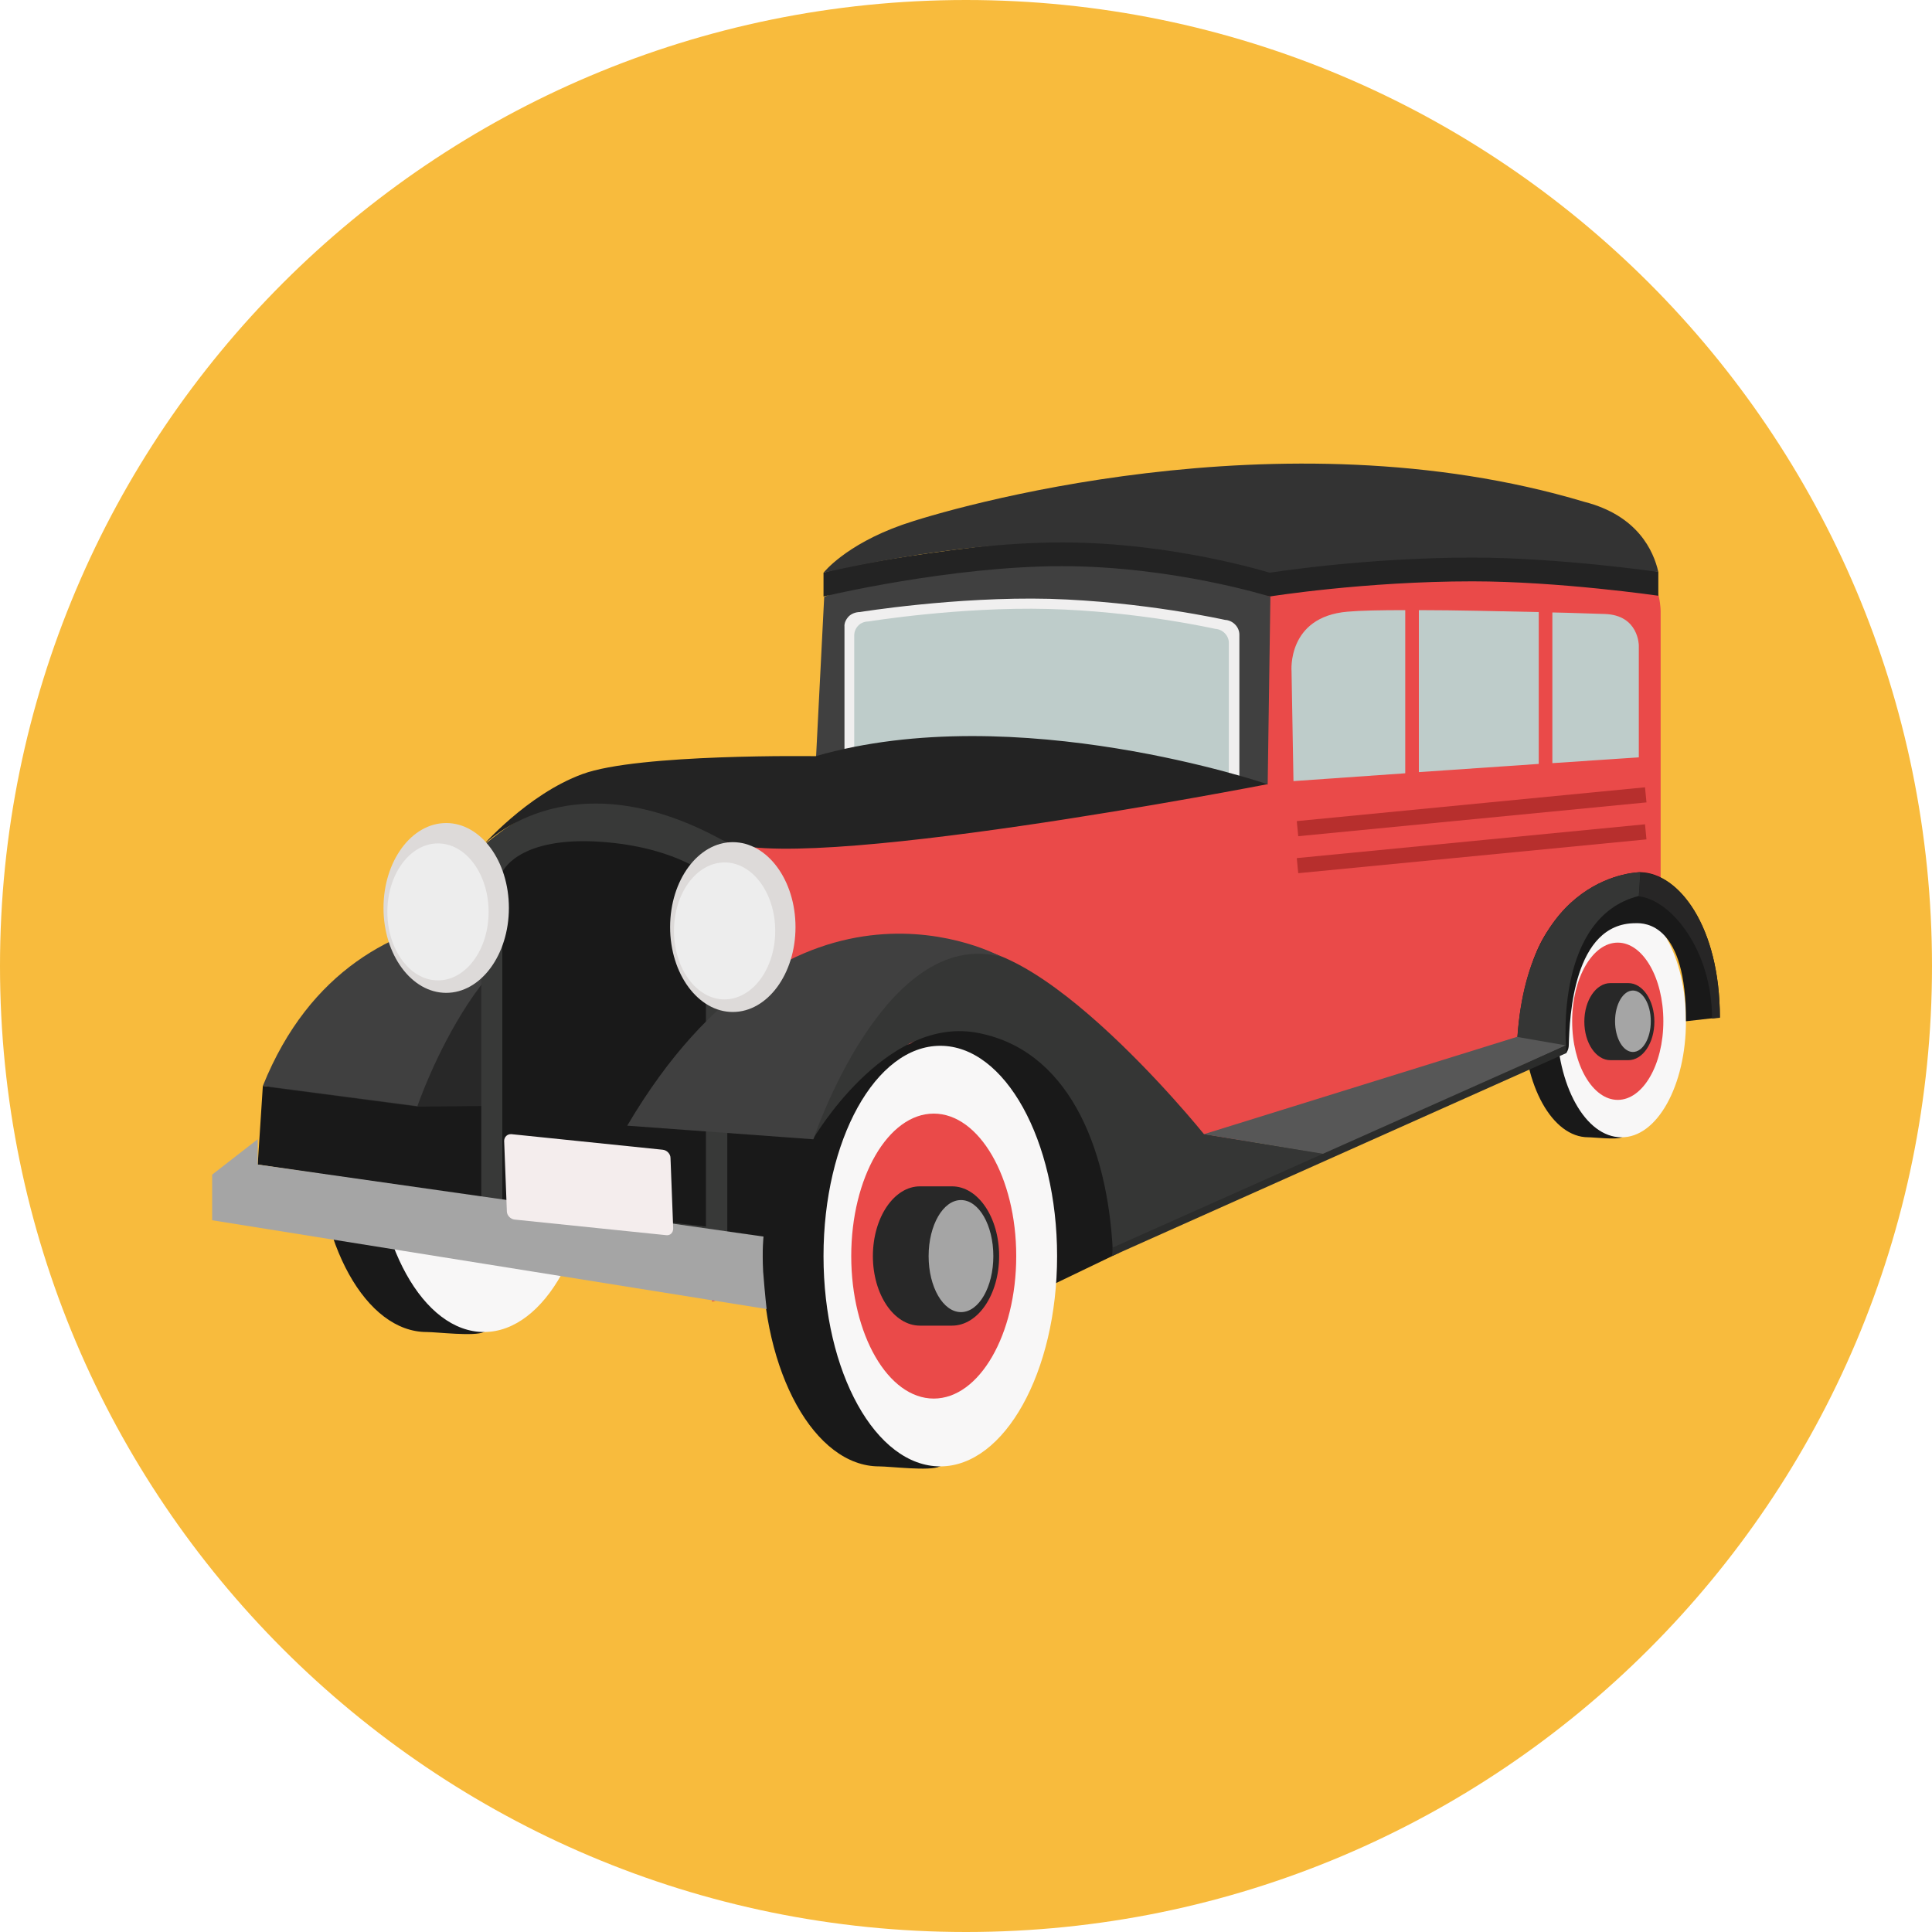 <?xml version="1.0" encoding="utf-8"?>
<!-- Generator: Adobe Illustrator 19.0.0, SVG Export Plug-In . SVG Version: 6.00 Build 0)  -->
<svg version="1.1" id="retro-slots" xmlns="http://www.w3.org/2000/svg" xmlns:xlink="http://www.w3.org/1999/xlink" x="0px"
	 y="0px" viewBox="0 0 2000 2000" style="enable-background:new 0 0 2000 2000;" xml:space="preserve">
<style type="text/css">
	.st0{fill:#F8BB3D;}
	.st1{fill:#191919;}
	.st2{fill:#F8F7F7;}
	.st3{fill:#EA4A49;}
	.st4{fill:#282828;}
	.st5{fill:#404040;}
	.st6{fill:#383938;}
	.st7{fill:#A5A5A5;}
	.st8{fill:#232323;}
	.st9{fill:#333333;}
	.st10{fill:#353635;}
	.st11{fill:#272626;}
	.st12{fill:#575757;}
	.st13{fill:#F0EFEF;}
	.st14{fill:#BECCCA;}
	.st15{fill:#2B2C2B;}
	.st16{fill:#DDDAD9;}
	.st17{fill:#EDEDED;}
	.st18{fill:#B72F2D;}
	.st19{fill:#F4EDED;}
</style>
<g id="XMLID_1_">
	<path id="XMLID_49_" class="st0" d="M2000,1000C2000,447.8,1552.2,0,1000,0S0,447.8,0,1000s447.8,1000,1000,1000
		S2000,1552.2,2000,1000z"/>
	<path id="XMLID_48_" class="st1" d="M555.4,1174.5c0-95.1-5.6-181.8-54.4-204.4c-9.3-4.4-49.2,0-59.3,0
		c-62.9,0-113.7,91.5-113.7,204.4c0,112.9,50.8,204.4,113.7,204.4c10.5,0,49.6,4.8,59.3,0C549,1354.7,555.4,1268,555.4,1174.5z"/>
	<ellipse id="XMLID_47_" class="st2" cx="501" cy="1174.5" rx="113.7" ry="204.4"/>
	<path id="XMLID_46_" class="st3" d="M1719.1,1057.2v-424c0,0,2.4-103.2-147.1-94.7c-136.6,8.1-197.1,18.5-197.1,18.5
		s-81.4,21-81.4,60.5v173.3L737.2,867v480.5L1719.1,1057.2z"/>
	<polygon id="XMLID_45_" class="st1" points="266.8,1205.6 802.5,1284.6 834.3,1161.2 272.1,1124.1 	"/>
	<path id="XMLID_44_" class="st4" d="M278.5,1125.4l154,20.2l80.6-0.8c0,0-5.2-220.5,115.7-189
		C628.4,955.3,482.5,943.2,278.5,1125.4z"/>
	<path id="XMLID_43_" class="st5" d="M272.1,1124.1l160,21c0,0,75.4-221.3,195.9-189.8C628.4,955.3,369.6,881.9,272.1,1124.1z"/>
	<path id="XMLID_42_" class="st6" d="M498.2,877.5v375.7l254.7,29V869.8C752.9,869.8,623.1,764.6,498.2,877.5z"/>
	<g id="XMLID_39_">
		<path id="XMLID_41_" class="st1" d="M520,902.9v343l210.8,23.8V904.9c0,0-35.9-30.2-116.5-33.9C534.1,867.8,520,902.9,520,902.9z"
			/>
		<polygon id="XMLID_40_" class="st1" points="1158.8,1296.7 1075,1337 885.9,1116.5 1011.7,1035.9 1164,1163.6 		"/>
	</g>
	<path id="XMLID_38_" class="st4" d="M952.4,1228.1c3.2,0,26.6,0,33.1,0c27,0,48.8,32.2,48.8,72.1c0,39.9-21.8,72.1-48.8,72.1
		c-9.3,0-29.8,0-33.1,0c-27,0-48.8-32.2-48.8-72.1C903.7,1260.4,925.4,1228.1,952.4,1228.1z"/>
	<path id="XMLID_37_" class="st1" d="M1031,1300.3c0-101.2-6-193.5-58-217.7c-9.7-4.4-52.4,0-62.9,0c-66.9,0-120.9,97.5-120.9,217.7
		s54,217.7,120.9,217.7c11.3,0,52.8,5.2,62.9,0C1024.2,1492.1,1031,1400.2,1031,1300.3z"/>
	<path id="XMLID_36_" class="st2" d="M1094.3,1300.3c0-120.1-54-217.7-120.9-217.7c-66.9,0-120.9,97.5-120.9,217.7
		s54,217.7,120.9,217.7C1039.9,1517.9,1094.3,1420.4,1094.3,1300.3z"/>
	<path id="XMLID_35_" class="st3" d="M1052,1300.3c0-81.4-38.3-147.5-85.4-147.5s-85.4,66.1-85.4,147.5s38.3,147.5,85.4,147.5
		S1052,1381.7,1052,1300.3z"/>
	<path id="XMLID_34_" class="st4" d="M952.4,1228.1c3.2,0,26.6,0,33.1,0c27,0,48.8,32.2,48.8,72.1c0,39.9-21.8,72.1-48.8,72.1
		c-9.3,0-29.8,0-33.1,0c-27,0-48.8-32.2-48.8-72.1C903.7,1260.4,925.4,1228.1,952.4,1228.1z"/>
	<ellipse id="XMLID_33_" class="st7" cx="994.8" cy="1300.3" rx="33.5" ry="58"/>
	<path id="XMLID_32_" class="st5" d="M844.8,783.2c0,0,76.2-4,212.8,2.8c136.2,6.9,254.7,26.2,254.7,26.2l2.8-194.3
		c0,0-100-47.2-225.7-47.2c-126.2,0-236.2,47.2-236.2,47.2L844.8,783.2z"/>
	<path id="XMLID_31_" class="st8" d="M852.5,592.9c46.8-16.5,549.4-95.5,864.2-0.8v24.6c0,0-102.8-14.9-192.3-14.9
		c-112.1,0-210,15.7-210,15.7s-100-31.4-215.2-31.4c-115.7,0-246.7,31.4-246.7,31.4L852.5,592.9L852.5,592.9z"/>
	<path id="XMLID_30_" class="st9" d="M933.9,543.3c46.8-16.5,391.4-118.1,706.2-23.8l0,0c55.2,14.1,71.7,50.8,76.6,72.6
		c0,0-102.8-14.9-192.3-14.9c-112.1,0-210,15.7-210,15.7s-100-31.4-215.2-31.4c-115.7,0-246.7,31.4-246.7,31.4
		S874.6,564.3,933.9,543.3z"/>
	<path id="XMLID_29_" class="st7" d="M790.4,1280.1l-523.6-74.6v-26.2l-47.2,36.7v47.2l574,91.9c0,0-1.6-13.3-3.6-38.7
		C788.8,1293.4,790.4,1280.1,790.4,1280.1z"/>
	<path id="XMLID_28_" class="st1" d="M1710.6,1057.2c0-56-3.2-106.8-31.8-120.1c-5.2-2.4-29,0-34.7,0c-36.7,0-66.9,54-66.9,120.1
		c0,66.5,29.8,120.1,66.9,120.1c6,0,29,2.8,34.7,0C1706.6,1163.6,1710.6,1112.5,1710.6,1057.2z"/>
	<path id="XMLID_27_" class="st2" d="M1745.3,1057.2c0-66.5-29.8-120.1-66.9-120.1c-37.1,0-66.9,54-66.9,120.1
		c0,66.5,29.8,120.1,66.9,120.1C1715.4,1177.8,1745.3,1123.7,1745.3,1057.2z"/>
	<ellipse id="XMLID_26_" class="st3" cx="1674.7" cy="1057.2" rx="47.2" ry="81.4"/>
	<path id="XMLID_25_" class="st4" d="M1667.1,1017.7c1.6,0,14.9,0,18.5,0c14.9,0,27,17.7,27,39.9c0,22.2-12.1,39.9-27,39.9
		c-5.2,0-16.5,0-18.5,0c-14.9,0-27-17.7-27-39.9C1640.1,1035.5,1652.2,1017.7,1667.1,1017.7z"/>
	<ellipse id="XMLID_24_" class="st7" cx="1690.4" cy="1057.2" rx="18.5" ry="31.8"/>
	<path id="XMLID_23_" class="st10" d="M1152,1295.8l230.1-100l-135.8-21.8c0,0-194.3-241.4-278.5-183.8
		c-83.8,57.6-126.2,136.6-126.2,189c0,0,73.4-126.2,168.1-110.4C1104.4,1085,1146.7,1185.4,1152,1295.8z"/>
	<path id="XMLID_22_" class="st5" d="M649.3,1165.3l192.7,14.1c0,0,73.4-220.5,194.3-189C1036.3,990.3,822.7,871.4,649.3,1165.3z"/>
	<path id="XMLID_21_" class="st1" d="M1745.3,1057.2l35.1-4c0-94.7-42.7-149.5-82.2-150.3c0,0-118.9,0-127.8,178.6l50.8,8.9
		c0,0,2.8-3.6,2.8-8.5c0.8-29,4.8-126.2,68.9-126.2C1703.3,955.3,1745.7,956.5,1745.3,1057.2z"/>
	<path id="XMLID_20_" class="st11" d="M1772.3,1054.4l8.1-0.8c0-94.7-42.7-149.5-82.2-150.3l-1.6,24.6
		C1729.9,931.5,1772.3,983.5,1772.3,1054.4z"/>
	<path id="XMLID_19_" class="st10" d="M1698.1,902.9c0,0-118.9,0-127.8,178.6l50.8,0.8c0,0-11.3-133,75.4-154.8L1698.1,902.9z"/>
	<polygon id="XMLID_18_" class="st12" points="1621.1,1082.2 1570.3,1073.4 1246.3,1174.1 1374,1195.1 	"/>
	<path id="XMLID_17_" class="st13" d="M878.7,638c2.8-2.8,7.3-4.4,11.3-4.4c0,0,99.2-16.1,196.3-13.7
		c97.1,2.8,181.8,21.8,181.8,21.8c8.1,0.4,14.9,7.3,14.9,15.3v157.2c0,4-146.7-41.9-243.9-44.7c-97.1-2.8-164.9,31.8-164.9,23.8
		V648.9C873.8,644.9,875.9,640.9,878.7,638z"/>
	<path id="XMLID_16_" class="st14" d="M888.8,647.3c2.8-2.8,6.9-4,10.5-4c0,0,93.9-15.3,186.2-12.9s172.5,20.6,172.5,20.6
		c7.7,0.4,14.1,6.9,14.1,14.5v149.1c0,4-139.1-39.9-231.4-42.3c-92.3-2.4-156.4,30.2-156.4,22.6v-137
		C884.3,653.8,885.9,650.1,888.8,647.3z"/>
	<path id="XMLID_15_" class="st8" d="M1312,811.8c0,0-260-89.1-467.6-29c0,0-183.8-2.8-241.4,18.5c-57.6,21-105.2,76.2-105.2,76.2
		s86.7-97.1,249.5-8.1C817.8,908.1,1312,811.8,1312,811.8z"/>
	<polygon id="XMLID_14_" class="st15" points="1621.1,1090.3 1621.1,1082.2 1152,1291.4 1151.1,1300.3 	"/>
	<ellipse id="XMLID_13_" class="st16" cx="758.6" cy="959.7" rx="64.9" ry="87.9"/>
	<path id="XMLID_12_" class="st17" d="M802.5,963.7c0-39.1-23.4-70.9-52.4-70.9s-52.4,31.8-52.4,70.9s23.4,70.9,52.4,70.9
		C779.1,1034.3,802.5,1002.8,802.5,963.7z"/>
	<ellipse id="XMLID_11_" class="st16" cx="461.9" cy="939.9" rx="64.9" ry="87.9"/>
	<ellipse id="XMLID_10_" class="st17" cx="453.4" cy="944" rx="52.4" ry="70.9"/>
	<g id="XMLID_6_">
		<path id="XMLID_9_" class="st14" d="M1592.9,633.6v157.2l-124.1,8.5V631.6C1507.5,631.6,1552.6,632.8,1592.9,633.6z"/>
		<path id="XMLID_8_" class="st14" d="M1395,633.2c13.3-1.2,34.7-1.6,59.7-1.6v168.9l-115.7,8.1l-2-113.7
			C1337,694.9,1332.1,638.5,1395,633.2z"/>
		<path id="XMLID_7_" class="st14" d="M1661.4,635.6c35.1,1.2,35.1,32.6,35.1,32.6V784l-89.5,6V634
			C1627.6,634.4,1646.5,635.2,1661.4,635.6z"/>
	</g>
	<g id="XMLID_3_">
		
			<rect id="XMLID_5_" x="1341.7" y="832.2" transform="matrix(-0.995 9.660225e-02 -9.660225e-02 -0.995 3119.808 1529.059)" class="st18" width="362.3" height="15.7"/>
		
			<rect id="XMLID_4_" x="1341.7" y="870.5" transform="matrix(-0.995 9.660225e-02 -9.660225e-02 -0.995 3123.501 1605.463)" class="st18" width="362.3" height="15.7"/>
	</g>
	<path id="XMLID_2_" class="st19" d="M529.6,1174.1l156.4,16.1c4.4,0.4,8.1,4.4,8.1,8.5l2.8,73c0,4.4-3.2,7.7-7.7,6.9l-156.4-16.1
		c-4.4-0.4-8.1-4.4-8.1-8.5l-2.8-73C522,1176.9,525.2,1173.7,529.6,1174.1z"/>
</g>
</svg>
